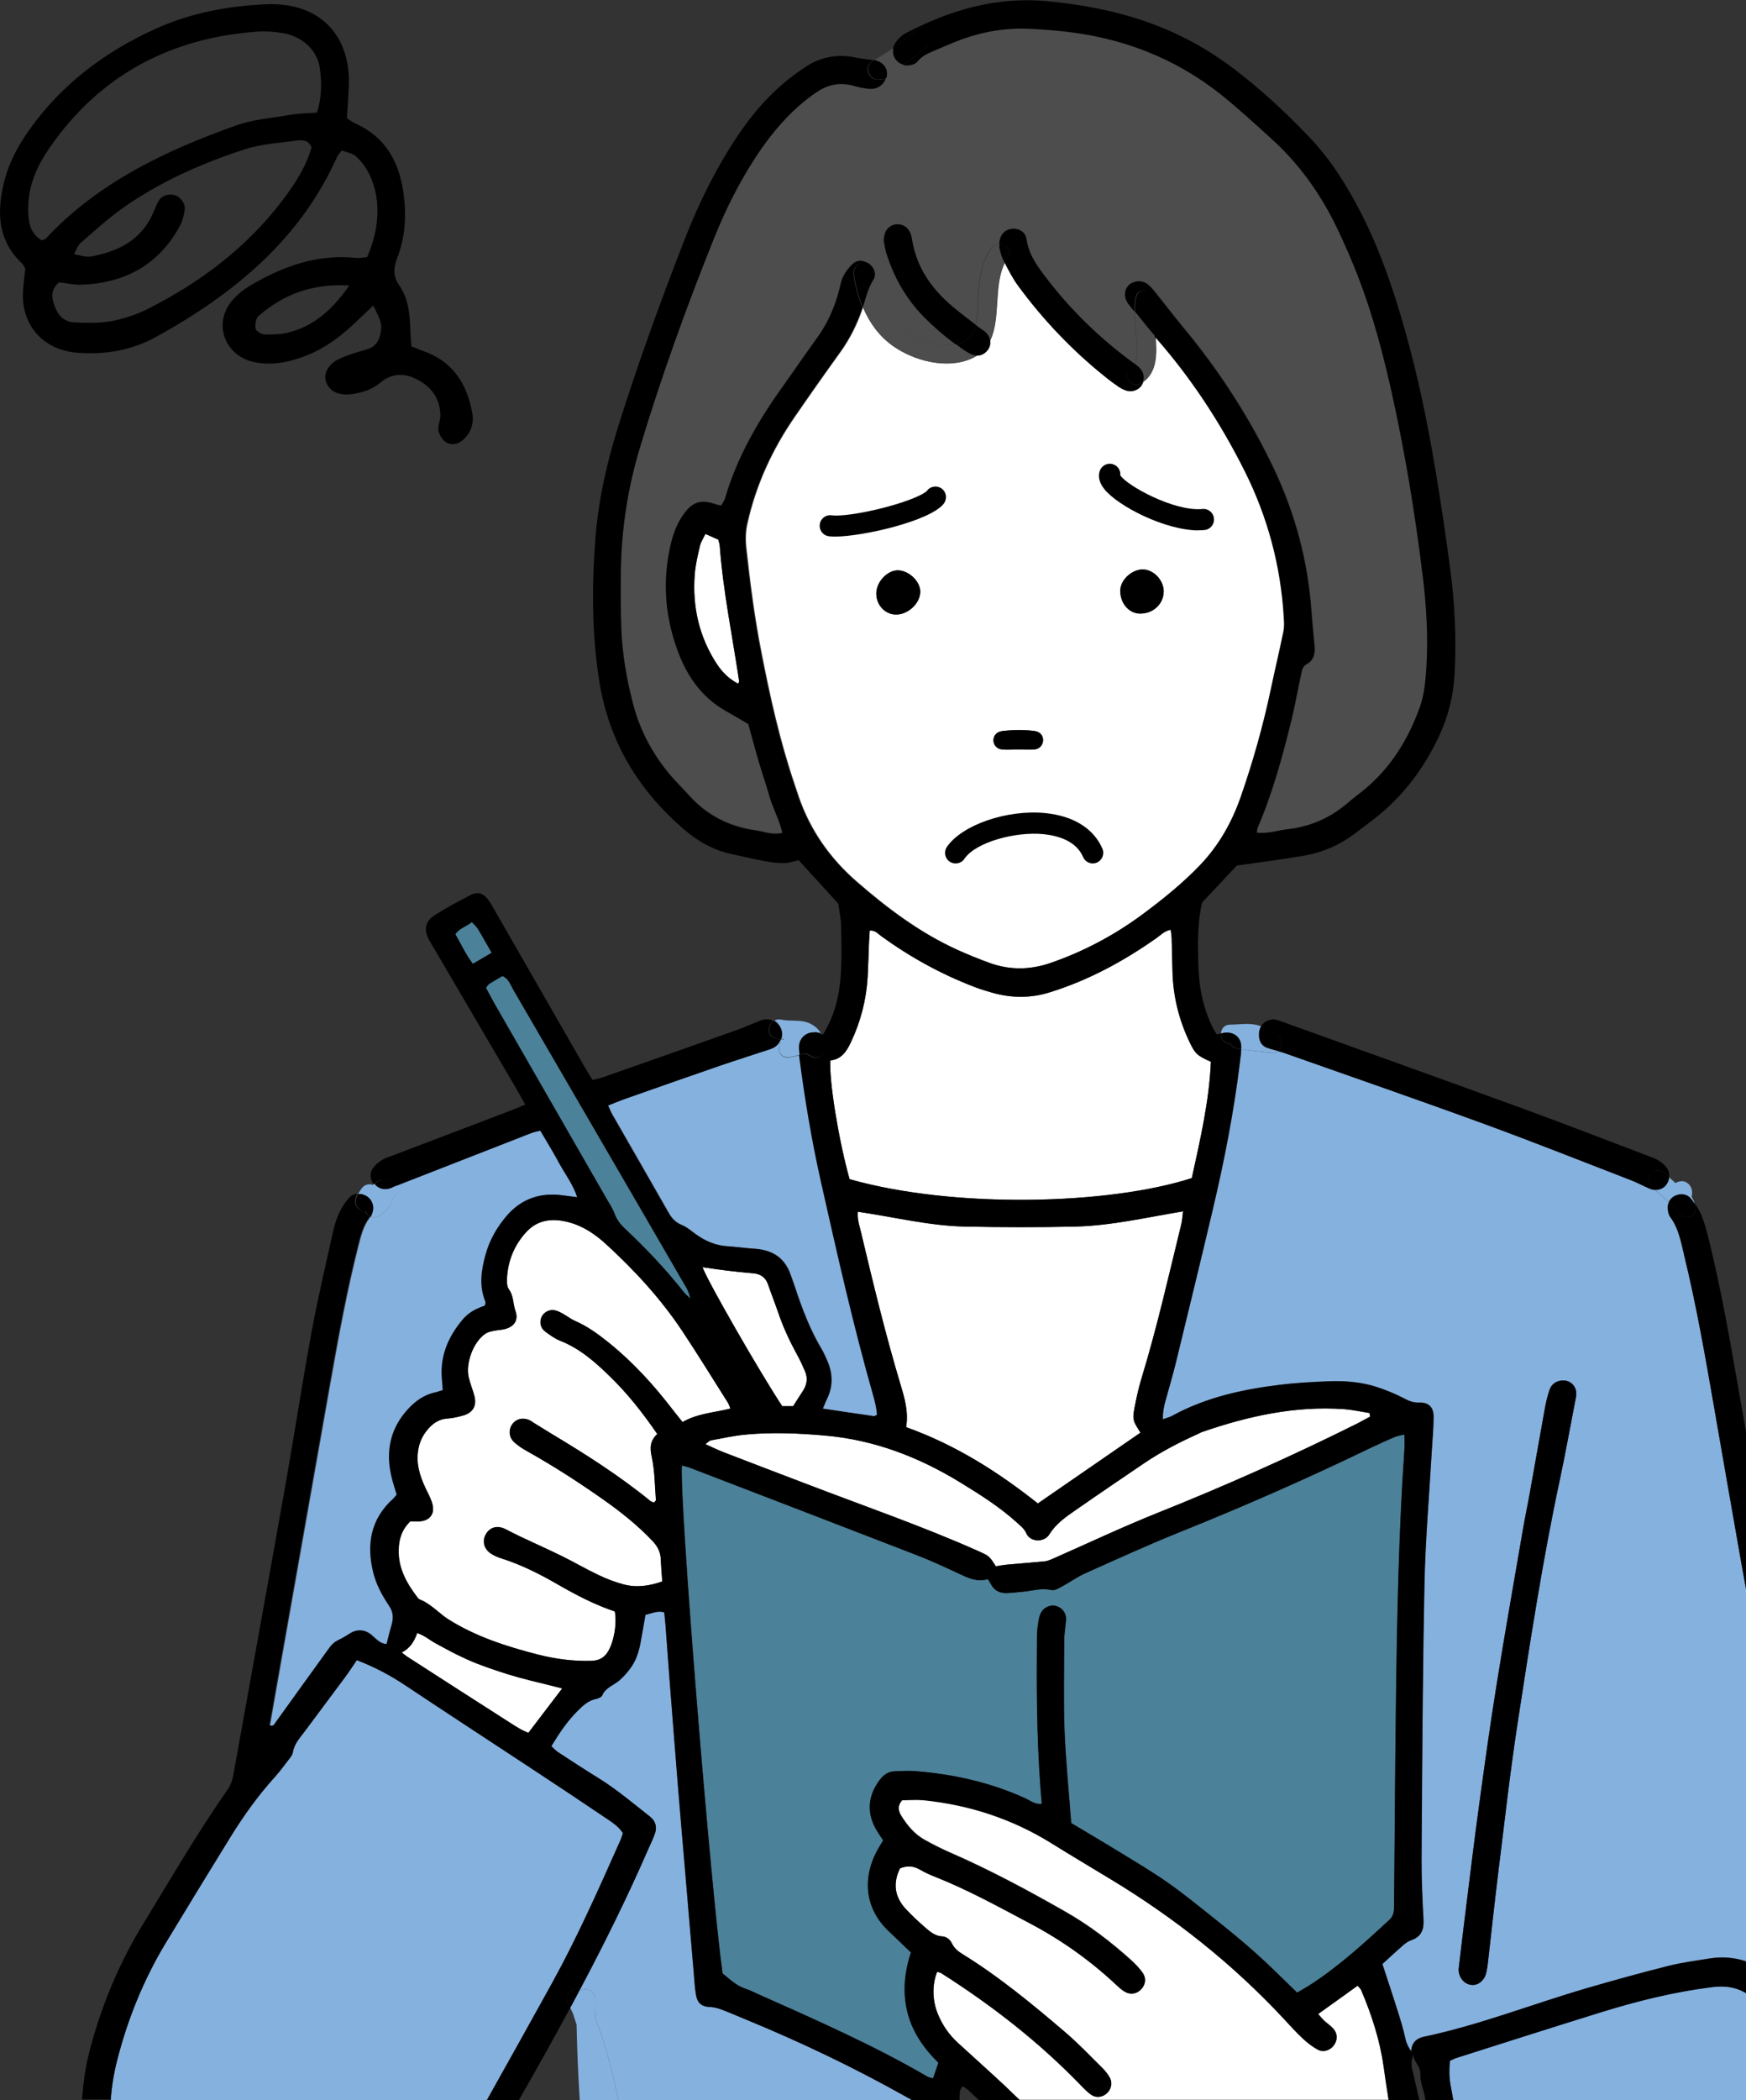 <?xml version="1.0" encoding="UTF-8"?><svg id="_レイヤー_2" xmlns="http://www.w3.org/2000/svg" viewBox="0 0 143.57 172.63"><rect x="0" y="0" width="143.57" height="172.63" fill="#333333" stroke="none"/><g id="_レイヤー_2-2"><path d="M78.79,39.77c-.12-.45-.55-.87-1.03-.98-.26-.44-.85-.71-1.37-.65-.47-.42-1.28-.45-1.85-.04-.39-.28-.89-.36-1.36-.04-.45-.23-1.04-.2-1.55.22-.06.05-.12.1-.18.15-.33-.14-.72-.13-1.1.15-.52.38-.95.8-1.34,1.27-.11.03-.22.08-.33.15-.38.23-.74.45-1.09.71,0,0-.01,0-.01.01-.11.08-.22.17-.33.27-1,.88.05,2.71,1.32,2.26.06-.02.21-.08.36-.15.08.02.15.04.23.05.44.52,1.34.64,1.97.18.43.25.99.28,1.43,0,.58.36,1.39.32,1.82-.39.44.16.96.1,1.37-.31.4.09.83,0,1.16-.38.13-.14.24-.29.35-.44.17-.17.37-.28.6-.37.68-.28,1.16-.89.95-1.67Z" fill="#fff"/><path d="M102.05,42.83c-.03-.57-.14-1.11-.31-1.65-.37-1.19-1.72-1.23-2.43-.37-.1-.34-.35-.61-.66-.78-.05-.63-.53-1.1-1.1-1.2-.17-.47-.59-.85-1.04-.97-.27-.38-.72-.65-1.16-.67-.07-.06-.14-.12-.21-.16-.43-.7-1.45-1.06-2.11-.31-.03.04-.07.08-.1.12-.45-.2-.99-.18-1.45.27-.77.76-1.62,1.52-2.11,2.5-.43.85-.32,1.93.31,2.53-.28.81.23,1.69.92,1.92.42.48,1.18.71,1.75.34.03-.02.06-.04.09-.07.37.16.81.17,1.19-.06.11-.06.21-.13.32-.2.21.2.48.32.79.3.36.65,1.2,1.06,1.86.55.22-.17.43-.35.62-.54.18-.02.36-.08.52-.16.03.09.06.19.09.28.45,1.36,2.11,1.21,2.61,0,.05-.12.1-.24.15-.35.73.08,1.5-.35,1.45-1.29Z" fill="#fff"/><path d="M92.66,66.55c.02-.17,0-.35-.05-.54-.06-.32-.15-.64-.28-.96,0,0,0,0,0-.01,0,0,0,0,0,0-.04-.11-.09-.22-.14-.32-.53-1.17-2.27-.66-2.52.38-.18,0-.35.01-.52.06-.62-.35-1.56-.26-1.88.46-.17.37-.29.76-.38,1.16-.08-.02-.17-.03-.25-.03-.4,0-.72.16-.94.4-.19.01-.38.07-.55.17-.39-.06-.8.04-1.11.33-.08.01-.16.03-.24.06-.4-.18-.88-.2-1.28,0-.41-.43-1.06-.61-1.58-.3-.39-.38-.97-.53-1.47-.27-.07-.07-.16-.14-.26-.2-.01,0-.03-.01-.04-.02-.07-.27-.23-.5-.44-.68.02-.24.02-.47-.01-.71-.14-1.06-1.43-1.94-2.31-.96-1.15,1.29-1.43,2.87-1.12,4.54.07.41.37.7.73.86.04.43.31.77.66.97-.01.13-.02.26-.03.39-.03.77.55,1.25,1.19,1.31.28.48.88.73,1.45.64.24.88,1.28,1.15,2,.74.5.43,1.26.52,1.8-.06.13-.14.25-.28.36-.42.18,0,.37-.05.54-.12.46.23,1.05.18,1.55-.23.3-.25.55-.55.76-.89.56.36,1.3.32,1.77-.24.02.03.05.06.07.09.48.59,1.41.45,1.91,0,.17-.15.31-.31.44-.49.47-.02.94-.32,1.19-.69.22-.32.38-.66.51-1.02,0,0,0,0,0,0,.38-.81.47-1.65.33-2.47.1-.3.14-.61.13-.92Z" fill="#fff"/><path d="M66.19,112.71c.26.59.16,1.15-.2,1.68-.26.38-.49.77-.77,1.2h-.9c-1.77-2.66-6.21-10.38-6.55-11.42.69.1,1.35.2,2.01.28.71.09,1.43.16,2.15.22.62.05,1.02.33,1.23.93.26.76.56,1.51.82,2.27.41,1.21.94,2.36,1.55,3.47.25.44.46.91.66,1.37Z" fill="#fff"/><path d="M39.31,76.39c.37.61.71,1.23,1.12,1.94-.58.34-1.04.61-1.55.91-.6-.81-.98-1.64-1.44-2.44.33-.52.9-.62,1.36-1.01.2.23.39.38.51.58Z" fill="#4b8199"/><path d="M56.22,106.21c-1.47-1.87-3.11-3.59-4.84-5.22-.38-.35-.67-.74-.85-1.23-.16-.43-.43-.83-.66-1.23-3.08-5.37-6.16-10.73-9.25-16.1-.23-.4-.44-.81-.66-1.22.11-.14.17-.26.26-.32.36-.23.72-.43,1.1-.65.5.22.64.69.86,1.08,2.54,4.36,5.07,8.72,7.61,13.09,2.11,3.63,4.22,7.26,6.32,10.89.22.39.52.75.64,1.45-.28-.28-.42-.39-.53-.53Z" fill="#4b8199"/><path d="M115.49,117.93c0,.45.02.83,0,1.21-.48,6.99-.62,13.98-.7,20.98-.07,5.51-.1,11.03-.15,16.54,0,.43-.02.81-.38,1.15-2.12,1.96-4.24,3.91-6.69,5.46-.28.18-.57.33-.9.53-1.16-1.11-2.26-2.23-3.43-3.27-1.14-1.02-2.33-1.98-3.52-2.93-1.23-.98-2.45-1.97-3.73-2.87-1.25-.87-2.56-1.65-3.87-2.45-1.33-.82-2.69-1.61-4.03-2.42-.19-2.56-.45-5.09-.55-7.62-.09-2.5-.03-5-.02-7.51,0-.38.07-.76.1-1.14.02-.21.06-.42.04-.63-.05-.48-.41-.86-.89-.96-.43-.09-.96.16-1.17.58-.09.19-.16.4-.19.6-.06.42-.13.84-.13,1.26-.04,4.11-.03,8.23.27,12.34.04.5.08,1,.12,1.51-.57.05-.94-.27-1.35-.46-2.89-1.32-5.94-1.99-9.09-2.24-.55-.04-1.1,0-1.65.02-.55.01-.94.31-1.26.74-.98,1.32-1.06,2.75-.2,4.16.15.25.32.49.51.78-.14.22-.27.43-.39.64-1.36,2.36-1.14,4.9.77,6.75.61.59,1.22,1.17,1.9,1.82-.51,1.54-.7,3.17-.31,4.82.39,1.66,1.32,3.01,2.57,4.25-.15.42-.29.84-.44,1.28-.21-.06-.34-.07-.44-.13-4.44-2.59-9.14-4.65-13.82-6.74-.39-.17-.77-.37-1.17-.5-.75-.25-1.29-.78-1.88-1.26-1.01-7.33-3.58-39.06-3.34-41.75.25.07.49.12.72.21,6.17,2.37,12.34,4.74,18.51,7.13,1.22.47,2.42,1.02,3.61,1.58.74.35,1.46.68,2.32.42.11.19.2.33.28.47.28.5.73.69,1.27.68.47-.02.93-.08,1.39-.12.75-.07,1.48-.32,2.27-.13.27.07.64-.16.93-.32.63-.34,1.22-.77,1.87-1.06,2.59-1.16,5.18-2.34,7.81-3.4,5.31-2.13,10.55-4.44,15.7-6.93.69-.33,1.39-.64,2.09-.94.18-.08.39-.1.64-.16Z" fill="#4b8199"/><path d="M64.48,85.46c-.67.32-.56,1.52.31,1.47.33-.02.62-.09.93-.21,0,0,.02,0,.02,0,.45,3.51,1.03,7,1.81,10.46,1.32,5.87,2.64,11.75,4.29,17.54.15.52.27,1.05.31,1.57-.13.06-.2.13-.27.12-1.37-.2-2.75-.4-4.2-.62.12-.29.2-.52.31-.74.56-1.1.51-2.21,0-3.31-.12-.27-.24-.55-.39-.8-.96-1.61-1.63-3.35-2.21-5.13-.11-.32-.23-.64-.34-.96-.47-1.43-1.49-2.1-2.95-2.2-.76-.05-1.52-.16-2.28-.21-.96-.06-1.8-.42-2.58-.98-.38-.27-.74-.6-1.17-.77-.51-.21-.82-.55-1.08-1.01-1.53-2.69-3.08-5.37-4.62-8.06-.12-.21-.21-.44-.35-.75.46-.18.84-.34,1.22-.48,2.64-.93,5.28-1.86,7.92-2.77,1.4-.48,2.81-.92,4.22-1.39.43-.14.72-.44.84-.8.08.01.16.02.24.03Z" fill="#85b1df"/><path d="M46.05,95.63c.49.9,1.14,1.74,1.48,2.79-.59-.07-1.09-.15-1.6-.2-1.68-.13-3.08.43-4.19,1.71-.82.95-1.42,2.01-1.75,3.21-.36,1.28-.54,2.58-.01,3.87.03.06-.02.16-.05.32-.64.21-1.29.52-1.77,1.08-1.27,1.48-1.97,3.15-1.74,5.14.03.24.03.48.05.72-.27.08-.47.16-.68.2-.86.2-1.54.68-2.13,1.32-1.49,1.59-1.89,3.46-1.42,5.54.12.53.3,1.05.44,1.54-.13.15-.2.26-.29.34-1.84,1.66-2.2,3.73-1.64,6.04.24,1,.73,1.9,1.3,2.75.35.51.38,1,.22,1.56-.15.52-.28,1.04-.42,1.59-.55-.01-.88-.41-1.26-.74-.55-.47-1.18-.5-1.77-.12-.35.23-.71.43-1.09.62-.25.13-.45.37-.62.6-1.47,2.02-2.92,4.06-4.39,6.09-.1.15-.2.38-.51.22.33-1.87.66-3.74.99-5.62,1.34-7.56,2.67-15.11,4.01-22.67.66-3.72,1.34-7.43,2.27-11.09.21-.82.4-1.65.94-2.35.02-.03.04-.06.06-.09.2.08.43.08.66-.04.41-.22.73-.55.95-.95.08-.14.15-.3.21-.44.03-.06.06-.12.09-.18.02-.03.03-.05.05-.08,0,0,0,0,.01-.01.24-.26.26-.57.15-.82,3.71-1.45,7.43-2.9,11.14-4.35.22-.08.47-.12.73-.19.55.93,1.08,1.8,1.56,2.69Z" fill="#85b1df"/><path d="M143.57,130.64c-.13-.72-.26-1.43-.39-2.15-.74-4.17-1.46-8.35-2.19-12.53-.75-4.3-1.49-8.61-2.53-12.85-.26-1.07-.45-2.16-1.14-3.08-.12-.16-.16-.39-.19-.6-.03-.22,0-.44.09-.61-.36-.35-.75-.66-1.13-1-.14,0-.29-.04-.44-.1-.51-.21-.99-.48-1.5-.68-3.99-1.54-7.96-3.12-11.97-4.59-5.52-2.02-11.08-3.94-16.63-5.9-.15-.05-.29-.09-.44-.13-.12.1-.28.15-.49.13-.77-.08-1.55-.15-2.32-.27-.07-.01-.15-.02-.23-.03-.01.34-.06.67-.1,1.01-.49,4.09-1.28,8.12-2.23,12.13-.99,4.21-2.02,8.41-3.04,12.61-.26,1.07-.58,2.13-.87,3.19-.12.44-.21.89-.21,1.47.31-.11.55-.16.75-.27,2.76-1.52,5.77-2.18,8.86-2.56,1.34-.17,2.7-.24,4.06-.29,1.36-.05,2.72.06,4.02.5.72.24,1.43.53,2.1.88.42.22.79.39,1.3.37.78-.03,1.19.39,1.18,1.17,0,.89-.09,1.78-.14,2.67-.21,3.69-.54,7.37-.61,11.05-.15,7.51-.19,15.02-.24,22.53-.01,1.7.07,3.39.16,5.09.04.83-.19,1.4-1.01,1.68-.23.08-.45.23-.64.39-.57.5-1.13,1.02-1.73,1.57.44,1.34.88,2.65,1.29,3.97.23.73.45,1.46.61,2.2.08.39.26.7.47,1.01,0,0,0-.02,0-.03.03-.63.4-1.03,1-1.16,4.58-.96,8.92-2.68,13.39-3.99,2.24-.65,4.48-1.27,6.74-1.84,1.11-.28,2.25-.43,3.38-.61,1.06-.17,2.07-.09,3.04.24v-30.59ZM129.56,114.99c-.43,2.2-.82,4.42-1.29,6.61-1.42,6.63-2.45,13.34-3.48,20.04-.64,4.19-1.11,8.41-1.63,12.61-.29,2.36-.54,4.72-.81,7.08-.03.29-.08.59-.15.88-.15.6-.65,1-1.17.96-.59-.04-1.05-.55-1.09-1.21,0-.08,0-.17,0-.08.19-1.56.34-2.95.52-4.34.39-3.11.76-6.23,1.19-9.34.44-3.23.89-6.47,1.41-9.69.68-4.27,1.44-8.53,2.17-12.79.16-.96.37-1.91.54-2.87.42-2.34.83-4.67,1.25-7.01.1-.54.22-1.08.4-1.6.17-.47.55-.74,1.08-.76.59-.02,1.07.41,1.11.99.01.17,0,.34-.04.5Z" fill="#85b1df"/><path d="M119.5,172.63h24.07v-8.8s-.05-.03-.07-.04c-.83-.48-1.73-.58-2.7-.46-3.13.38-6.16,1.14-9.16,2.07-3.96,1.23-7.91,2.5-11.87,3.75-.2.06-.38.17-.55.24-.08.76-.07,1.46.08,2.18.07.35.13.7.19,1.06Z" fill="#85b1df"/><path d="M49.18,146.16c1.52.93,2.87,2.09,4.27,3.19.45.35.58.84.4,1.37-.15.44-.36.86-.55,1.29-1.71,3.93-3.6,7.76-5.61,11.53.04.01.08.04.12.06.46-.2,1.12.02,1.12.67,0,.55,0,1.1.02,1.65.85,2.16,1.43,4.43,1.89,6.71h24.13c-.2-.11-.4-.22-.59-.33-4.18-2.34-8.5-4.41-12.94-6.24-.55-.23-1.09-.46-1.64-.68-.47-.19-.92-.38-1.46-.4-.68-.03-1.01-.35-1.12-1-.1-.58-.13-1.18-.18-1.77-.23-2.75-.47-5.49-.7-8.24-.2-2.37-.41-4.73-.6-7.1-.24-2.96-.47-5.92-.7-8.88-.11-1.48-.21-2.96-.33-4.44-.03-.33-.07-.67-.1-1.01-.57-.16-1.03.09-1.55.2-.13.77-.26,1.51-.4,2.26-.13.72-.34,1.41-.75,2.01-.28.41-.62.8-1,1.13-.47.41-1.13.58-1.41,1.23-.06.15-.34.26-.54.3-.62.14-1.04.54-1.47.96-.85.85-1.51,1.83-2.17,2.91.17.16.33.35.53.48,1.1.72,2.2,1.45,3.32,2.13Z" fill="#85b1df"/><path d="M40.04,172.63c1.8-3.21,3.59-6.42,5.37-9.64,2.09-3.79,3.84-7.75,5.6-11.7.09-.19.14-.4.21-.6-.34-.54-.85-.86-1.33-1.19-2.04-1.38-4.09-2.74-6.14-4.09-3.47-2.29-6.95-4.55-10.41-6.86-1.24-.83-2.54-1.51-4-2.08-.33.49-.65.98-1,1.45-1.08,1.47-2.18,2.92-3.27,4.39-.4.54-.88,1.03-.99,1.75-.04.23-.24.45-.39.65-.36.47-.72.95-1.11,1.39-1.37,1.51-2.55,3.17-3.63,4.91-1.78,2.89-3.55,5.78-5.31,8.69-1.83,3.04-3.15,6.28-4.02,9.72-.27,1.07-.44,2.14-.52,3.21h30.93Z" fill="#85b1df"/><path d="M112.62,116.16c.02.1.03.2.05.29-.36.19-.72.4-1.08.58-5.35,2.67-10.81,5.1-16.36,7.32-2.95,1.18-5.82,2.54-8.73,3.82-.19.08-.39.16-.6.18-1.01.1-2.02.17-3.04.26-.33.03-.66.09-.97.14-.55-.86-.55-.85-1.51-1.28-4.61-2.05-9.38-3.69-14.09-5.5-2.26-.86-4.52-1.72-6.77-2.59-.47-.18-.92-.4-1.51-.67.22-.16.33-.29.45-.31.96-.18,1.91-.39,2.88-.48,2.16-.2,4.32-.11,6.48.08,4.06.35,7.74,1.77,11.18,3.88,1.63,1,3.24,2.01,4.66,3.31.28.26.57.47.73.85.32.73,1.47.78,1.9.08.53-.86,1.33-1.42,2.13-1.97,1.88-1.31,3.77-2.59,5.67-3.88,1.37-.93,2.84-1.69,4.35-2.37.16-.07.3-.16.46-.21,3.76-1.29,7.59-2.14,11.6-1.86.71.05,1.41.21,2.11.32Z" fill="#fff"/><path d="M92.49,163.72c-.25-.15-.48-.35-.69-.55-2.12-1.99-4.46-3.66-7.02-5.02-2.62-1.39-5.22-2.83-7.99-3.92-.39-.15-.78-.34-1.15-.55-.51-.3-1.02-.36-1.64-.11-.59,1.19-.47,2.33.47,3.34.52.56,1.08,1.08,1.66,1.58.38.33.77.65,1.33.68.35.02.65.24.8.56.19.41.51.67.87.89,3.01,1.85,5.72,4.1,8.4,6.38,1.1.93,2.09,1.98,3.12,3,.24.24.46.51.61.8.23.43.1.95-.26,1.27-.36.32-.88.4-1.29.11-.31-.21-.58-.49-.84-.77-3.44-3.56-7.31-6.57-11.48-9.22-.1-.06-.23-.08-.34-.11-.42,1.06-.4,2.33.05,3.44.37.92.92,1.72,1.65,2.39,1.28,1.18,2.58,2.34,3.85,3.52.41.39.82.78,1.23,1.18h30.37c-.15-.91-.28-1.82-.41-2.74-.32-2.2-.99-4.29-1.86-6.33-.05-.11-.15-.19-.28-.34-1.07.77-2.12,1.52-3.26,2.34.19.21.34.4.51.56.25.23.54.42.76.67.34.4.34.89.06,1.3-.3.44-.86.65-1.34.39-.44-.23-.86-.55-1.22-.9-.56-.52-1.07-1.09-1.59-1.65-4.2-4.49-8.97-8.28-14.22-11.46-1.63-.99-3.27-1.96-4.89-2.97-3.23-2.01-6.75-3.15-10.52-3.53-.58-.06-1.18,0-1.74,0-.4.44-.35.88-.08,1.31.5.8,1.1,1.52,1.94,1.98.67.37,1.35.72,2.04,1.02,3.27,1.42,6.41,3.11,9.5,4.87,1.96,1.12,3.75,2.48,5.42,3.99.34.31.67.65.94,1.03.33.47.24,1.01-.15,1.39-.36.34-.85.42-1.29.16Z" fill="#fff"/><path d="M60.79,56.04s-.04.06-.1.16c-.72-.38-1.28-.92-1.73-1.6-1.47-2.24-2.03-4.72-1.83-7.37.06-.79.25-1.58.43-2.36.07-.31.27-.6.45-.98.39.17.73.32,1.06.47.05.2.11.36.12.52.28,3.76,1.05,7.44,1.6,11.16Z" fill="#fff"/><path d="M105.63,50.76c.02.38.05.77-.03,1.14-.32,1.58-.7,3.14-1.03,4.72-.64,3.03-1.48,6.01-2.5,8.93-.73,2.07-1.78,3.93-3.3,5.53-1.47,1.54-3.13,2.87-4.83,4.13-2.3,1.69-4.81,3.02-7.51,3.95-1.66.57-3.33.6-4.99.01-.92-.33-1.82-.7-2.71-1.1-3.08-1.4-5.75-3.41-8.29-5.62-2.19-1.91-3.8-4.21-4.75-6.96-.11-.32-.21-.64-.32-.96-1.22-3.58-2.04-7.26-2.76-10.97-.55-2.79-.91-5.61-1.22-8.43-.08-.72-.08-1.42.09-2.14.71-3.15,2.03-6.02,3.85-8.67,1.25-1.82,2.52-3.62,3.81-5.41.77-1.08,1.35-2.25,1.78-3.5.02-.05.03-.09.05-.14.52,1.24,1.31,2.36,2.44,3.16,1.73,1.24,4.47,1.96,6.5,1.04.15-.07.3-.15.43-.23.35,0,.67-.17.9-.48.17-.23.23-.5.19-.77.88-1.83.26-4.54,1.2-6.38.33.66.67,1.32,1.11,1.9,2.04,2.78,4.4,5.26,7.09,7.42.36.29.73.57,1.12.84.21.14.44.26.68.34.48.14.99-.05,1.24-.42.06-.09.11-.19.14-.29,1.13-.81,1.14-2.27,1.02-3.72.01.02.03.03.04.05,2.94,3.33,5.35,7.01,7.34,10.97,1.91,3.8,2.99,7.83,3.24,12.08ZM98.21,42.1c.21-.3.27-.64.05-.95-.16-.23-.37-.47-.61-.61-1.11-.64-2.31-1.04-3.62-1.1-.62.1-1.26.18-1.87.32-.32.07-.63.24-.91.42-.38.25-.5.75-.32,1.12.16.34.54.54.95.48.16-.02.33-.08.49-.13,1.45-.5,2.83-.32,4.16.41.22.12.44.26.67.35.36.15.79,0,1.01-.31ZM95.69,48.63c0-.94-.85-1.83-1.75-1.82-.92.01-1.84.9-1.83,1.77.02,1.06.75,1.88,1.67,1.86,1.07-.02,1.89-.8,1.9-1.81ZM91.35,68.1c.4-.5.4-1.09.04-1.51-.39-.45-1.08-.53-1.61-.14-.26.2-.47.48-.69.73-.72.83-1.6,1.39-2.68,1.57-1.47.25-2.93.31-4.43.09-1.42-.2-2.57-.76-3.45-1.91-.2-.26-.48-.48-.77-.63-.47-.24-1.07-.07-1.38.32-.31.38-.35.88-.05,1.3,1.14,1.55,2.58,2.7,4.5,3.09.99.2,2.01.27,3.01.39.83-.1,1.62-.2,2.42-.28,2.17-.22,3.78-1.38,5.09-3.03ZM85.07,61.6c.43-.04.7-.38.7-.77,0-.4-.26-.68-.72-.74-.88-.11-1.77-.1-2.65.01-.44.06-.71.36-.71.76,0,.38.28.71.71.75.42.04.85,0,1.27,0h0c.47-.01.93.02,1.4-.02ZM76.85,41.28c.16-.4.05-.88-.33-1.12-.28-.18-.6-.34-.91-.41-.57-.14-1.16-.2-1.45-.25-1.6-.02-2.79.37-3.92.98-.18.1-.36.23-.5.38-.36.36-.41.91-.13,1.27.26.34.68.43,1.13.23.23-.1.45-.23.67-.36,1.25-.68,2.56-.8,3.92-.39.2.06.4.15.6.18.42.06.78-.15.93-.5ZM75.67,48.67c.03-.85-.9-1.76-1.81-1.79-.85-.03-1.74.88-1.8,1.81-.05.96.64,1.77,1.55,1.82,1,.05,2.03-.87,2.06-1.84Z" fill="#fff"/><path d="M99.57,87.29c-.14,3.24-.88,6.41-1.57,9.56-6.78,2.2-19.55,2.53-28.14.09-.89-3.14-1.7-8.11-1.58-9.77.9-.09,1.33-.74,1.68-1.49.81-1.71,1.27-3.51,1.38-5.39.05-.93.07-1.87.11-2.8.01-.32.04-.65.06-.99.46-.05.67.26.93.44,2.38,1.73,4.93,3.14,7.68,4.19.47.18.96.33,1.45.47,1.59.45,3.16.47,4.75-.03,3.19-.99,6.08-2.56,8.8-4.48.33-.23.61-.56,1.14-.66.03.29.08.53.08.77.03.93.04,1.87.07,2.8.07,1.98.54,3.86,1.39,5.64.47.99.62,1.13,1.76,1.64Z" fill="#fff"/><path d="M97.28,99.58c-.06.44-.07.77-.15,1.08-1.03,4.2-1.98,8.42-3.24,12.56-.21.69-.38,1.39-.52,2.1-.28,1.38-.27,1.38.41,2.45-2.79,1.92-5.58,3.85-8.44,5.82-3.23-2.56-6.74-4.81-10.83-6.27.2-1.27-.12-2.37-.45-3.46-1.23-4.1-2.24-8.26-3.23-12.43-.13-.56-.36-1.12-.3-1.82,2.98.43,5.87,1.16,8.83,1.22,3.01.06,6.02.07,9.03,0,2.96-.07,5.86-.75,8.88-1.25Z" fill="#fff"/><path d="M44.49,138.35c.56.14,1.13.29,1.74.44-.95,1.24-1.84,2.41-2.79,3.66-.21-.1-.43-.18-.64-.3-.33-.19-.65-.39-.97-.6-2.78-1.78-5.56-3.56-8.33-5.35-.14-.09-.27-.2-.47-.36.67-.34,1.02-.89,1.27-1.6.61.2,1.05.6,1.55.87.56.29,1.11.61,1.68.89.53.26,1.07.51,1.62.73.59.23,1.19.44,1.79.64.56.19,1.13.36,1.7.52.61.17,1.23.32,1.84.47Z" fill="#fff"/><path d="M53.48,123.38c-2.54-2.07-5.29-3.82-8.09-5.5-.51-.31-1.01-.62-1.51-.93-.11-.07-.21-.15-.32-.2-.51-.24-1.05-.14-1.38.27-.35.43-.35,1.09.08,1.5.33.32.73.57,1.14.8,2.11,1.18,4.14,2.49,6.12,3.88,1.5,1.05,2.92,2.17,4.18,3.51.4.43.62.88.65,1.45.02.59.07,1.18.12,1.84-1.09.39-2.16.53-3.24.23-.69-.19-1.37-.45-2.01-.76-1-.47-1.95-1.03-2.94-1.52-1.14-.56-2.3-1.08-3.45-1.62-.42-.2-.83-.41-1.24-.62-.62-.32-1.21-.21-1.57.32-.38.56-.26,1.26.34,1.67.28.19.6.32.92.42,1.63.52,3.13,1.28,4.6,2.13,1.51.87,3.05,1.67,4.69,2.22.19,1.05-.08,2.51-.57,3.31-.32.52-.76.73-1.37.75-1.49.04-2.95-.15-4.4-.52-2.6-.67-5.13-1.48-7.41-2.93-.42-.27-.79-.63-1.19-.93-.23-.18-.47-.34-.72-.49-.18-.11-.43-.15-.54-.3-.89-1.16-1.61-2.4-1.58-3.93.02-.88.24-1.67.96-2.37.23,0,.52.02.8,0,.74-.06,1.18-.55,1.04-1.28-.07-.4-.27-.79-.46-1.17-.47-.96-.86-1.94-.78-3.04.05-.69.25-1.32.68-1.88.45-.6.99-1.03,1.78-1.08.42-.03.84-.13,1.25-.24.83-.22,1.17-.81.95-1.63-.13-.49-.33-.96-.45-1.46-.3-1.18.35-2.95,1.34-3.63.2-.14.46-.2.71-.25.33-.07.68-.07,1-.17.72-.22,1.03-.74.78-1.46-.21-.59-.14-1.25-.55-1.8-.17-.24-.16-.65-.14-.98.09-1.4.61-2.64,1.55-3.68.97-1.08,2.2-1.18,3.51-.84,1.22.32,2.23,1.02,3.14,1.86,2.32,2.13,4.44,4.44,6.19,7.06,1.29,1.94,2.51,3.93,3.76,5.9.09.14.13.3.22.5-1.35.34-2.72.4-3.94,1.11-.3-.38-.57-.7-.82-1.03-1.55-2.02-3.26-3.9-5.26-5.51-.86-.69-1.75-1.34-2.77-1.78-.34-.15-.65-.4-.98-.58-.22-.12-.45-.25-.69-.29-.45-.08-.88.16-1.06.53-.21.43-.11.94.31,1.24.38.27.76.56,1.19.73,1.62.63,2.89,1.75,4.11,2.94,1.43,1.39,2.67,2.95,3.89,4.73-.61.58-.61,1.15-.45,1.89.25,1.15.25,2.36.34,3.54,0,.06-.08.12-.15.21-.1-.04-.23-.07-.32-.14Z" fill="#fff"/><path d="M117,47.11c.33,2.66.5,5.33.31,8-.07,1.01-.18,2.05-.52,3-.92,2.59-2.33,4.9-4.46,6.7-.49.41-1.01.78-1.49,1.2-1.43,1.23-3.08,1.94-4.94,2.15-.83.1-1.65.39-2.53.28.03-.16.03-.29.07-.4,1.23-2.85,2.04-5.84,2.78-8.85.3-1.23.52-2.49.79-3.73.07-.32.1-.67.45-.86.61-.33.72-.9.66-1.53-.09-.97-.19-1.94-.26-2.92-.3-4.07-1.34-7.95-3.08-11.62-1.99-4.19-4.5-8.07-7.47-11.64-.79-.95-1.53-1.93-2.3-2.89-.21-.26-.44-.53-.72-.71-.49-.32-1.17-.18-1.51.22-.32.39-.32.95,0,1.42.02.04.05.07.08.1.15.19.3.38.45.57-.01.61.03,1.22.08,1.84.04.59.26,1.82-.12,2.45-.05-.04-.1-.07-.15-.11-2.65-1.94-4.98-4.2-7-6.8-.78-1.01-1.55-2-1.74-3.33-.09-.62-.64-.92-1.23-.85-.52.06-.9.45-.98,1.01,0,.07-.01.14-.02.23-.24,0-.48.1-.65.34-.81,1.14-.98,2.55-1.08,3.91-.05.72-.02,1.62-.22,2.4-.81-.64-1.66-1.25-2.41-1.95-1.49-1.39-2.52-3.06-2.84-5.12-.03-.21-.09-.42-.19-.6-.22-.41-.58-.61-1.04-.6-.47.01-.89.37-1.01.83-.04.16-.05.33-.07.45.02.18.03.31.06.43.04.21.08.42.14.62.62,2.01,1.63,3.8,3.12,5.31.81.81,1.67,1.56,2.59,2.23-1.26.23-2.94-.34-3.8-.82-1.71-.94-2.56-2.73-2.93-4.56.18-.39.04-.84-.27-1.14,0,0,0,0-.02-.02-.04-.05-.1-.1-.16-.13-.39-.27-.86-.3-1.23.03-.31.27-.57.62-.77.99-.18.33-.25.72-.34,1.09-.37,1.46-.95,2.8-1.84,4.02-.95,1.3-1.85,2.64-2.79,3.95-2.04,2.84-3.78,5.84-4.77,9.22-.07.22-.22.42-.32.6-.17-.03-.26-.03-.33-.06-1.35-.48-2.04-.26-2.83.88-.49.71-.78,1.5-.98,2.33-.73,3.11-.48,6.15.69,9.12.77,1.94,1.96,3.56,3.82,4.61.62.35,1.24.72,1.86,1.08.28,1.02.55,2.05.85,3.06.29.98.62,1.94.9,2.92.29,1,.82,1.92,1.05,2.97-.8.21-1.48-.1-2.19-.2-2.18-.3-4.03-1.25-5.51-2.9-.48-.54-1-1.04-1.47-1.59-1.48-1.74-2.54-3.7-3.11-5.92-.54-2.06-.9-4.15-.97-6.27-.05-1.57-.05-3.14-.03-4.71.05-3.41.57-6.76,1.55-10.03,1.76-5.85,3.83-11.59,6.11-17.26.95-2.36,2.09-4.64,3.49-6.77.99-1.49,2.1-2.88,3.44-4.07.47-.42.98-.82,1.5-1.17.92-.62,1.92-.85,3.03-.53.41.12.83.2,1.25.25.69.07,1.25-.3,1.41-.88,0,0,.02-.01.03-.02.48-.32.93-.68,1.37-1.05.09.03.2.04.3.04.36,0,.7-.09.92-.36.37-.46.88-.65,1.38-.87.5-.22,1.02-.43,1.52-.64,1.95-.81,3.97-1.22,6.08-1.15.93.03,1.86.11,2.79.2,4.89.49,9.31,2.16,13.17,5.23,1.42,1.14,2.76,2.38,4.11,3.6,2.3,2.07,4.06,4.55,5.4,7.33.64,1.34,1.24,2.7,1.77,4.08,1.2,3.13,2.06,6.37,2.78,9.65,1.07,4.85,1.88,9.74,2.48,14.67Z" fill="#4d4d4d"/><path d="M139.43,99.3c.09.83-1.05.96-1.44.39-.22-.32-.49-.61-.76-.87.1-.23.29-.42.53-.53.44-.2.97-.16,1.28.23.11.14.22.28.32.43.03.11.06.23.07.36Z"/><path d="M139.1,97.73c.06.21.05.44,0,.66.11.17.2.35.25.55-.1-.15-.21-.29-.32-.43-.31-.38-.85-.43-1.28-.23-.24.11-.43.3-.53.53-.36-.35-.75-.66-1.13-1,.37.02.71-.13.93-.43.13-.17.21-.38.23-.6.17.16.35.32.52.47.15-.08.31-.14.5-.15.37-.03.73.29.82.63Z" fill="#85b1df"/><path d="M136.88,96.43c.12.12.25.24.37.35-.02.22-.1.43-.23.6-.22.3-.56.45-.93.43-.1-.09-.21-.19-.31-.29-.71-.7.38-1.79,1.09-1.09Z"/><path d="M137.03,95.96c.18.24.25.54.22.82-.12-.11-.25-.23-.37-.35-.71-.7-1.81.39-1.09,1.09.1.1.2.2.31.29-.14,0-.29-.04-.44-.1-.51-.21-.99-.48-1.5-.68-3.99-1.54-7.96-3.12-11.97-4.59-5.52-2.02-11.08-3.94-16.63-5.9-.15-.05-.29-.09-.44-.13.37-.3.32-1.01-.1-1.31-.41-.3-.84-.58-1.32-.75.11-.18.27-.32.49-.43.15-.07.32-.09.49-.14.21.05.42.09.61.16,6.61,2.38,13.22,4.74,19.82,7.15,3.46,1.26,6.89,2.6,10.33,3.9.32.12.64.23.93.4.25.15.48.35.66.58Z"/><path d="M129.6,114.49c.01.17,0,.34-.04.5-.43,2.2-.82,4.42-1.29,6.61-1.42,6.63-2.45,13.34-3.48,20.04-.64,4.19-1.11,8.41-1.63,12.61-.29,2.36-.54,4.72-.81,7.08-.03.29-.08.59-.15.88-.15.6-.65,1-1.17.96-.59-.04-1.05-.55-1.09-1.21,0-.08,0-.17,0-.08.19-1.56.34-2.95.52-4.34.39-3.11.76-6.23,1.19-9.34.44-3.23.89-6.47,1.41-9.69.68-4.27,1.44-8.53,2.17-12.79.16-.96.37-1.91.54-2.87.42-2.34.83-4.67,1.25-7.01.1-.54.22-1.08.4-1.6.17-.47.55-.74,1.08-.76.59-.02,1.07.41,1.11.99Z"/><path d="M47.41,166.4c.04,2.08.13,4.16.26,6.23h3.17c-.46-2.28-1.04-4.55-1.89-6.71,0-.55-.02-1.1-.02-1.65,0-.65-.66-.88-1.12-.67-.04-.02-.08-.05-.12-.06-.27.5-.53,1-.8,1.5.08.17.15.33.23.5.1.29.19.57.28.86Z" fill="#85b1df"/><path d="M105.02,85.09c.41.3.46,1.02.1,1.31-.3-.08-.6-.15-.89-.26-.5-.18-.7-.59-.7-1.1,0-.27.05-.5.18-.7.48.17.91.45,1.32.75Z"/><path d="M102.07,86.24c-.23-.03-.49-.08-.67-.21-.11-.08-.19-.17-.26-.27-.53,0-.77-.42-.74-.83.13-.03.27-.06.4-.07.71-.04,1.25.41,1.27,1.11,0,.09,0,.17,0,.26Z"/><path d="M104.22,86.15c.29.11.59.18.89.26-.12.1-.28.15-.49.13-.77-.08-1.55-.15-2.32-.26-.07-.01-.15-.02-.23-.03,0-.09,0-.17,0-.26-.03-.7-.56-1.15-1.27-1.11-.13,0-.27.04-.4.07.02-.37.27-.72.74-.72.67,0,1.35-.12,2.01-.01.19.03.37.08.54.14-.12.2-.18.43-.18.7,0,.51.2.92.7,1.1Z" fill="#85b1df"/><path d="M93.94,46.81c.9-.01,1.76.88,1.75,1.82-.01,1.01-.84,1.8-1.9,1.81-.93.01-1.66-.8-1.67-1.86-.01-.87.91-1.75,1.83-1.77Z"/><path d="M95.01,27.66c.11,1.45.11,2.91-1.02,3.72.12-.37.04-.79-.26-1.11-.13-.14-.28-.26-.44-.38.38-.63.16-1.86.12-2.45-.04-.61-.09-1.22-.08-1.84.55.69,1.09,1.39,1.68,2.05Z" fill="#4d4d4d"/><path d="M93.44,24.45c.17-.98,1.66-.56,1.49.41-.13.79,0,1.8.08,2.8-.58-.66-1.13-1.36-1.68-2.05,0-.38.03-.77.1-1.16Z"/><path d="M93.73,30.27c.3.32.38.74.26,1.11-.06.04-.12.09-.19.12-.86.51-1.64-.83-.78-1.33.11-.07.2-.16.27-.28.16.12.31.24.44.38Z"/><path d="M91.93,31.76c-.38-.26-.76-.54-1.12-.84-2.69-2.16-5.05-4.65-7.09-7.42-.43-.59-.77-1.25-1.11-1.9.07-.15.16-.29.25-.42.41-.57-.13-1.12-.68-1.12,0-.09,0-.16.02-.23.08-.56.46-.95.98-1.01.59-.07,1.14.23,1.23.85.2,1.33.96,2.32,1.74,3.33,2.01,2.6,4.35,4.86,7,6.8.05.04.1.07.15.11-.07.12-.16.21-.27.28-.86.51-.08,1.84.78,1.33.07-.04.13-.08.19-.12-.03.1-.08.2-.14.29-.25.37-.76.56-1.24.42-.24-.07-.47-.2-.68-.34Z"/><path d="M85.77,60.84c0,.38-.27.73-.7.77-.46.04-.93,0-1.4,0h0c-.42.01-.85.04-1.27,0-.43-.04-.71-.37-.71-.75,0-.39.26-.7.71-.76.88-.11,1.77-.13,2.65-.01.45.06.71.34.72.74Z"/><path d="M82.46,21.31c-.17-.33-.22-.72-.29-.94,0-.13,0-.23.01-.31.55,0,1.09.55.68,1.12-.1.13-.18.27-.25.42-.05-.1-.1-.2-.15-.29Z"/><path d="M80.45,24.31c.1-1.36.27-2.77,1.08-3.91.17-.24.42-.34.65-.34,0,.08,0,.18-.01.31.06.22.12.61.29.94.05.1.1.2.15.29-.94,1.83-.32,4.55-1.2,6.38-.03-.22-.14-.44-.32-.62-.21-.2-.48-.34-.71-.53-.05-.04-.1-.08-.15-.12.2-.78.17-1.68.22-2.4Z" fill="#4d4d4d"/><path d="M81.41,27.98c.04.26-.03.53-.19.77-.22.31-.55.48-.9.48.51-.33.85-.75,1.09-1.25Z"/><path d="M79.74,27.7c.24-.28.39-.62.49-.99.05.04.1.08.15.12.23.18.5.32.71.53.18.18.29.4.32.62-.24.49-.58.92-1.09,1.25-.15,0-.3-.03-.44-.1-.27-.12-.52-.28-.76-.45-.17-.12-.35-.25-.52-.38.45-.08.86-.27,1.15-.61Z"/><path d="M80.23,26.71c-.1.37-.25.71-.49.99-.29.34-.69.52-1.15.61-.92-.67-1.78-1.42-2.59-2.23-1.49-1.51-2.5-3.3-3.12-5.31-.06-.2-.1-.41-.14-.62-.03-.13-.04-.25-.06-.43.02-.12.03-.29.07-.45.12-.46.54-.82,1.01-.83.46,0,.82.19,1.04.6.1.18.16.39.19.6.31,2.06,1.35,3.73,2.84,5.12.75.7,1.6,1.31,2.41,1.95Z"/><path d="M75.62,2.33c.73-.5,1.56.61.94,1.21-.59.57-1.24,1.04-1.91,1.49-.12.1-.24.2-.36.29-.61-.16-.98-.75-.84-1.36.13-.08.26-.16.38-.25.58-.48,1.16-.96,1.79-1.39Z"/><path d="M73.86,46.89c.91.03,1.84.94,1.81,1.79-.03.97-1.06,1.89-2.06,1.84-.91-.04-1.6-.86-1.55-1.82.05-.93.95-1.84,1.8-1.81Z"/><path d="M74.29,5.32c-.44.37-.9.72-1.37,1.05,0,0-.02.01-.03.02.02-.07.03-.14.04-.21.07-.6-.34-1.09-1.02-1.24.51-.33,1.03-.64,1.54-.97-.13.61.23,1.19.84,1.36Z" fill="#4d4d4d"/><path d="M71.91,4.94c.68.15,1.09.64,1.02,1.24,0,.08-.02.15-.04.21-.2.13-.4.15-.58.09-.74.22-1.32-.94-.56-1.44.05-.03.11-.07.16-.1Z"/><path d="M79.89,29.45c-2.03.93-4.77.2-6.5-1.04-1.13-.8-1.92-1.92-2.44-3.16.25-.75.42-1.53.85-2.23.02-.03.04-.07.06-.1.37,1.84,1.22,3.63,2.93,4.56.86.47,2.54,1.05,3.8.82.17.13.34.25.52.38.24.17.5.33.76.45.15.07.3.1.44.1-.13.08-.27.16-.43.23Z" fill="#4d4d4d"/><path d="M71.59,21.78c.32.31.46.75.27,1.14-.05-.26-.1-.53-.14-.79-.02-.15-.07-.26-.14-.35Z"/><path d="M71.86,22.92s-.03.07-.06.1c-.44.69-.6,1.47-.85,2.23-.36-.86-.6-1.79-.72-2.71-.1-.73.71-1.15,1.18-.9.02.01.04.03.06.04.04.03.07.06.1.09,0,0,0,.01.02.02.07.09.12.2.14.35.04.26.08.53.14.79Z"/><path d="M71.57,21.76s-.07-.06-.1-.09c-.02-.01-.04-.03-.06-.04.06.03.12.07.16.13Z" fill="#4d4d4d"/><path d="M65.71,85.87c.09-.61.63-1.05,1.26-1.01.17.01.33.06.51.1.18.28.3.61.38.98.14.64-.53,1.25-1.14.87-.39-.24-.58-.27-.97-.12,0-.06-.02-.13-.03-.19-.03-.21-.04-.43-.01-.63Z"/><path d="M66.97,84.86c-.63-.04-1.17.4-1.26,1.01-.03.21-.01.42.01.63,0,.06.02.13.03.19,0,0-.02,0-.02,0-.31.12-.6.2-.93.21-.88.05-.98-1.14-.31-1.47-.08,0-.16-.02-.24-.03.14-.4.07-.87-.27-1.25-.09-.1-.19-.19-.3-.25.15-.09.34-.13.56-.08.72.16,1.54-.02,2.23.26.47.19.8.48,1.03.85-.17-.05-.34-.09-.51-.1Z" fill="#85b1df"/><path d="M63.96,84.18c.34.37.41.84.27,1.25-.14-.02-.28-.04-.42-.08-.76-.17-.67-1.11-.15-1.42.1.06.2.14.3.25Z"/><path d="M46.72,164.66c-.35-.71.43-1.35.98-1.13-.26.5-.53,1-.8,1.5-.06-.13-.12-.25-.18-.37Z"/><path d="M32.04,97.72c-.49.15-.95,0-1.26-.38,0,0,0,0,0-.01.12-.08.24-.16.36-.24.17-.11.37-.13.55-.09.37-.12.77.13.92.48-.04.01-.07.03-.11.04-.16.06-.31.15-.47.2Z"/><path d="M32.45,98.31s-.03.05-.05.08c-.03.06-.06.12-.09.18-.07.15-.13.3-.21.44-.23.4-.54.73-.95.95-.23.13-.47.12-.66.04.06-.11.11-.24.15-.37.14-.45-.03-.96-.41-1.25-.22-.16-.51-.25-.78-.23.08-.15.17-.28.26-.42.21-.32.59-.46.94-.33.04-.03.09-.06.14-.09,0,0,0,0,0,.01.3.38.77.53,1.26.38.16-.05.31-.14.47-.2.04-.01.07-.03.11-.04.11.26.09.56-.15.82,0,0,0,0-.01.01Z" fill="#85b1df"/><path d="M30.23,98.39c.38.28.55.79.41,1.25-.04.12-.08.26-.15.37-.2-.08-.36-.25-.44-.45-.21,0-.41-.07-.56-.23-.3-.3-.26-.69-.1-1.04.02-.04.04-.08.06-.13.27-.02.56.06.78.23Z"/><path d="M138.47,103.11c1.04,4.24,1.78,8.55,2.53,12.85.73,4.18,1.45,8.36,2.19,12.53.13.72.26,1.43.39,2.15v-12.87c-.26-1.48-.52-2.96-.78-4.45-.67-3.84-1.36-7.68-2.3-11.47-.16-.66-.33-1.32-.59-1.94-.14-.34-.33-.66-.54-.97.03.11.06.23.07.36.09.83-1.05.96-1.44.39-.22-.32-.49-.61-.76-.87-.08.18-.12.39-.09.61.03.21.07.44.19.6.69.91.88,2.01,1.14,3.08Z"/><path d="M9.1,172.63c.08-1.07.25-2.15.52-3.21.87-3.44,2.19-6.69,4.02-9.72,1.75-2.9,3.53-5.8,5.31-8.69,1.07-1.73,2.25-3.39,3.63-4.91.4-.44.75-.92,1.11-1.39.15-.2.35-.42.39-.65.11-.72.59-1.21.99-1.75,1.08-1.47,2.18-2.92,3.27-4.39.35-.47.67-.96,1-1.45,1.46.56,2.76,1.25,4,2.08,3.46,2.31,6.94,4.57,10.41,6.86,2.05,1.35,4.1,2.71,6.14,4.09.48.33.99.65,1.33,1.19-.07.21-.12.41-.21.6-1.76,3.95-3.51,7.91-5.6,11.7-1.78,3.22-3.57,6.43-5.37,9.64h2.63c1.44-2.52,2.86-5.05,4.23-7.6-.06-.13-.12-.25-.18-.37-.35-.71.43-1.35.98-1.13,2-3.77,3.9-7.6,5.61-11.53.19-.43.4-.85.55-1.29.18-.53.04-1.02-.4-1.37-1.4-1.1-2.75-2.25-4.27-3.19-1.12-.69-2.22-1.41-3.32-2.13-.2-.13-.35-.32-.53-.48.66-1.08,1.32-2.07,2.17-2.91.42-.42.85-.83,1.47-.96.2-.04.47-.15.54-.3.28-.65.94-.83,1.41-1.23.38-.33.72-.72,1-1.13.41-.6.62-1.3.75-2.01.14-.75.26-1.5.4-2.26.52-.11.98-.36,1.55-.2.03.34.08.67.1,1.01.11,1.48.21,2.96.33,4.44.23,2.96.46,5.92.7,8.88.19,2.37.4,4.73.6,7.1.23,2.75.46,5.5.7,8.24.05.59.08,1.19.18,1.77.11.66.43.97,1.12,1,.53.02.99.21,1.46.4.55.22,1.09.46,1.64.68,4.43,1.83,8.75,3.89,12.94,6.24.2.11.4.22.59.33h3.91c0-.23.02-.46.03-.68,0-.14.12-.27.21-.46.21.14.36.22.48.33.29.27.58.54.86.81h3.36c-.41-.39-.82-.79-1.23-1.18-1.27-1.19-2.57-2.35-3.85-3.52-.73-.67-1.28-1.47-1.65-2.39-.45-1.11-.47-2.38-.05-3.44.11.04.24.05.34.11,4.17,2.65,8.04,5.66,11.48,9.22.26.27.54.55.84.77.42.29.93.21,1.29-.11.36-.32.49-.84.26-1.27-.16-.29-.38-.57-.61-.8-1.02-1.01-2.02-2.06-3.12-3-2.68-2.29-5.4-4.53-8.4-6.38-.37-.23-.68-.49-.87-.89-.15-.32-.45-.54-.8-.56-.55-.04-.95-.35-1.33-.68-.57-.5-1.14-1.02-1.66-1.58-.94-1.01-1.06-2.15-.47-3.34.62-.25,1.13-.19,1.64.11.37.21.75.39,1.15.55,2.77,1.09,5.37,2.53,7.99,3.92,2.56,1.36,4.9,3.03,7.02,5.02.21.2.44.4.69.55.44.26.94.18,1.29-.16.39-.37.49-.92.15-1.39-.27-.38-.6-.72-.94-1.03-1.67-1.51-3.46-2.88-5.42-3.99-3.1-1.76-6.23-3.45-9.5-4.87-.7-.3-1.38-.65-2.04-1.02-.84-.46-1.44-1.18-1.94-1.98-.26-.43-.32-.87.08-1.31.57,0,1.16-.05,1.74,0,3.77.38,7.29,1.53,10.52,3.53,1.62,1.01,3.26,1.98,4.89,2.97,5.26,3.18,10.03,6.96,14.22,11.46.52.56,1.03,1.13,1.59,1.65.37.34.78.66,1.22.9.48.25,1.05.04,1.34-.39.28-.41.28-.9-.06-1.3-.22-.25-.51-.44-.76-.67-.17-.16-.32-.34-.51-.56,1.14-.81,2.19-1.57,3.26-2.34.12.15.23.23.28.34.87,2.03,1.55,4.12,1.86,6.33.13.91.26,1.83.41,2.74h2.53c-.19-.84-.38-1.68-.58-2.52-.1-.43-.07-.83.08-1.24.01.59.61.94.58,1.6-.03.57.22,1.15.34,1.73.03.14.05.29.08.43h2.29c-.06-.35-.12-.71-.19-1.06-.15-.72-.16-1.42-.08-2.18.17-.08.35-.18.55-.24,3.95-1.26,7.91-2.52,11.87-3.75,3-.93,6.04-1.68,9.16-2.07.97-.12,1.86-.02,2.7.46.02.01.05.03.07.04v-2.6c-.96-.33-1.98-.41-3.04-.24-1.13.19-2.27.33-3.38.61-2.26.57-4.51,1.19-6.74,1.84-4.47,1.31-8.82,3.03-13.39,3.99-.6.13-.96.53-1,1.16,0,0,0,.02,0,.03.06.09.12.17.18.26-.06-.08-.16-.17-.18-.26-.21-.31-.39-.62-.47-1.01-.16-.74-.38-1.48-.61-2.2-.42-1.32-.86-2.64-1.29-3.97.6-.55,1.16-1.07,1.73-1.57.19-.16.41-.31.64-.39.82-.28,1.06-.85,1.01-1.68-.09-1.69-.17-3.39-.16-5.09.05-7.51.08-15.02.24-22.53.08-3.69.4-7.37.61-11.05.05-.89.14-1.78.14-2.67,0-.78-.41-1.2-1.18-1.17-.51.02-.88-.15-1.3-.37-.67-.35-1.38-.64-2.1-.88-1.3-.44-2.66-.55-4.02-.5-1.36.05-2.71.13-4.06.29-3.08.38-6.1,1.04-8.86,2.56-.2.11-.44.16-.75.27,0-.58.09-1.02.21-1.47.29-1.06.61-2.12.87-3.19,1.02-4.2,2.05-8.4,3.04-12.61.94-4.01,1.73-8.04,2.23-12.13.04-.33.09-.67.1-1.01-.23-.03-.49-.08-.67-.21-.11-.08-.19-.17-.26-.27-.53,0-.77-.42-.74-.83-.11.02-.21.05-.32.08-.12-.19-.21-.33-.29-.47-.87-1.7-1.2-3.53-1.24-5.41-.04-1.65-.07-3.3.31-4.96.94-1,1.92-2.05,2.86-3.05,1.9-.27,3.75-.5,5.58-.82,1.48-.26,2.84-.85,4.05-1.75.44-.33.88-.67,1.32-1,2.51-1.86,4.36-4.24,5.68-7.07.77-1.64,1.19-3.35,1.28-5.15.15-2.89.02-5.77-.37-8.63-.35-2.65-.74-5.29-1.18-7.93-.65-3.93-1.45-7.83-2.54-11.68-.92-3.27-2.02-6.48-3.56-9.52-1.16-2.28-2.5-4.44-4.27-6.3-1.96-2.06-4.05-4-6.32-5.71-2.18-1.64-4.55-2.92-7.15-3.82-2.66-.92-5.4-1.42-8.2-1.68-4.08-.37-7.81.72-11.38,2.55-.46.23-.85.56-1.1,1.03-.05.11-.09.21-.12.32.13-.08.26-.16.38-.25.58-.48,1.16-.97,1.79-1.39.73-.5,1.56.61.94,1.21-.59.57-1.24,1.04-1.91,1.49-.12.1-.24.2-.36.29.09.03.2.04.3.04.36,0,.7-.09.92-.36.37-.46.88-.65,1.38-.87.5-.22,1.02-.43,1.52-.64,1.95-.81,3.97-1.22,6.08-1.15.93.03,1.86.11,2.79.2,4.89.49,9.31,2.16,13.17,5.23,1.42,1.14,2.76,2.38,4.11,3.6,2.3,2.07,4.06,4.55,5.4,7.33.64,1.34,1.24,2.7,1.77,4.08,1.2,3.13,2.06,6.37,2.78,9.65,1.07,4.85,1.88,9.74,2.48,14.67.33,2.66.5,5.33.31,8-.07,1.01-.18,2.05-.52,3-.92,2.59-2.33,4.9-4.46,6.7-.49.41-1.01.78-1.49,1.2-1.43,1.23-3.08,1.94-4.94,2.15-.83.1-1.65.39-2.53.28.03-.16.03-.29.07-.4,1.23-2.85,2.04-5.84,2.78-8.85.3-1.23.52-2.49.79-3.73.07-.32.1-.67.45-.86.61-.33.72-.9.66-1.53-.09-.97-.19-1.94-.26-2.92-.3-4.07-1.34-7.95-3.08-11.62-1.99-4.19-4.5-8.07-7.47-11.64-.78-.95-1.53-1.93-2.3-2.89-.21-.26-.44-.53-.72-.71-.49-.32-1.17-.18-1.51.22-.32.39-.32.95,0,1.42.02.04.05.07.08.1.15.19.3.38.45.57,0-.38.03-.77.1-1.16.17-.98,1.66-.56,1.49.41-.13.79,0,1.8.08,2.8.01.02.03.03.04.05,2.94,3.33,5.35,7.01,7.34,10.97,1.91,3.8,2.99,7.83,3.24,12.08.02.38.05.77-.03,1.14-.32,1.58-.7,3.14-1.03,4.72-.64,3.03-1.48,6.01-2.5,8.93-.73,2.07-1.78,3.93-3.3,5.53-1.47,1.54-3.13,2.87-4.83,4.13-2.3,1.69-4.81,3.02-7.51,3.95-1.66.57-3.33.6-4.99.01-.92-.33-1.82-.7-2.71-1.1-3.08-1.4-5.75-3.41-8.29-5.62-2.19-1.91-3.8-4.21-4.75-6.96-.11-.32-.21-.64-.32-.96-1.22-3.58-2.04-7.26-2.76-10.97-.55-2.79-.91-5.61-1.22-8.43-.08-.72-.08-1.42.09-2.14.71-3.15,2.03-6.02,3.85-8.67,1.25-1.82,2.52-3.62,3.81-5.41.77-1.08,1.35-2.25,1.78-3.5.02-.05.03-.09.05-.14-.36-.86-.6-1.79-.72-2.71-.1-.73.71-1.15,1.18-.9-.39-.27-.86-.3-1.23.03-.31.27-.57.62-.77.99-.18.33-.25.72-.34,1.09-.37,1.46-.95,2.8-1.84,4.02-.95,1.3-1.85,2.64-2.79,3.95-2.04,2.84-3.78,5.84-4.77,9.22-.07.22-.22.42-.32.6-.17-.03-.26-.03-.33-.06-1.35-.48-2.04-.27-2.83.88-.49.71-.78,1.5-.98,2.33-.73,3.11-.48,6.15.69,9.12.77,1.94,1.96,3.56,3.82,4.61.62.35,1.24.72,1.86,1.08.28,1.02.55,2.05.85,3.06.29.98.62,1.94.9,2.92.29,1,.82,1.92,1.05,2.97-.8.21-1.48-.1-2.19-.2-2.18-.3-4.03-1.25-5.51-2.9-.48-.54-1-1.04-1.47-1.59-1.48-1.74-2.54-3.7-3.11-5.92-.54-2.06-.9-4.15-.97-6.27-.05-1.57-.05-3.14-.03-4.71.05-3.41.57-6.76,1.55-10.03,1.76-5.85,3.83-11.59,6.11-17.26.95-2.37,2.09-4.64,3.49-6.77.99-1.49,2.1-2.88,3.44-4.07.47-.42.98-.82,1.5-1.17.92-.62,1.92-.85,3.03-.53.41.12.83.2,1.25.25.69.07,1.25-.3,1.41-.88-.2.13-.4.15-.58.08-.74.22-1.32-.94-.56-1.44.05-.04.11-.07.16-.1-.04,0-.08-.02-.13-.03-.42-.07-.84-.09-1.26-.18-1.49-.34-2.89-.11-4.15.7-.89.57-1.73,1.23-2.5,1.95-1.54,1.42-2.77,3.09-3.87,4.87-1.5,2.42-2.71,4.99-3.74,7.65-1.92,4.94-3.73,9.92-5.32,14.98-.96,3.04-1.67,6.13-1.92,9.32-.3,3.94-.31,7.87.32,11.8.8,4.97,3.22,8.96,7,12.19,1.11.95,2.35,1.66,3.8,1.98.95.21,1.9.43,2.86.61.5.09,1.01.16,1.52.15.41,0,.82-.15,1.21-.24,1.1,1.2,2.18,2.39,3.26,3.57.08.61.22,1.23.23,1.85.03,1.36.06,2.72-.03,4.07-.12,1.7-.52,3.34-1.47,4.86-.08-.02-.15-.04-.23-.06.18.28.3.61.38.98.14.64-.53,1.25-1.14.87-.39-.24-.58-.27-.97-.12.45,3.51,1.03,7,1.81,10.46,1.32,5.87,2.64,11.75,4.29,17.54.15.52.27,1.05.31,1.57-.13.06-.2.13-.27.12-1.37-.2-2.75-.4-4.2-.62.12-.29.2-.52.31-.74.56-1.1.51-2.21,0-3.31-.12-.27-.24-.54-.39-.8-.96-1.61-1.63-3.35-2.21-5.13-.11-.32-.23-.64-.34-.96-.47-1.43-1.49-2.1-2.95-2.2-.76-.05-1.52-.16-2.28-.21-.96-.06-1.8-.42-2.58-.98-.38-.27-.74-.6-1.17-.77-.51-.21-.82-.54-1.08-1.01-1.53-2.69-3.08-5.37-4.62-8.06-.12-.21-.21-.44-.35-.75.46-.18.84-.34,1.22-.48,2.64-.93,5.28-1.86,7.92-2.77,1.4-.48,2.81-.92,4.22-1.39.43-.14.72-.44.84-.8-.14-.02-.28-.04-.42-.08-.76-.17-.67-1.11-.15-1.42-.33-.2-.71-.19-1.1-.04-.67.26-1.33.56-2.01.8-3.67,1.31-7.35,2.6-11.03,3.89-.23.08-.48.12-.75.18-.25-.4-.47-.75-.68-1.12-2.45-4.27-4.9-8.53-7.35-12.8-.19-.33-.37-.67-.61-.97-.36-.46-.83-.59-1.36-.32-1.02.52-2.03,1.07-2.99,1.68-.77.49-.89,1.18-.47,1.99.14.26.3.51.45.77,2.25,3.84,4.51,7.68,6.76,11.52.23.4.45.81.72,1.28-.5.21-.92.39-1.35.55-3.17,1.21-6.34,2.41-9.51,3.62-.32.12-.65.21-.94.39-.28.18-.54.41-.73.68-.29.42-.23.91.06,1.29.12-.08.24-.16.36-.24.17-.11.37-.13.55-.09.37-.12.77.13.92.48,3.71-1.45,7.43-2.9,11.14-4.35.22-.08.47-.12.73-.19.55.93,1.08,1.8,1.56,2.69.49.9,1.14,1.74,1.48,2.79-.59-.07-1.09-.15-1.6-.2-1.68-.13-3.08.43-4.19,1.71-.82.95-1.42,2.01-1.75,3.21-.36,1.28-.54,2.58-.01,3.87.03.06-.02.16-.05.32-.64.21-1.29.52-1.77,1.08-1.27,1.48-1.97,3.15-1.74,5.14.03.24.03.48.05.72-.27.08-.47.16-.68.2-.86.2-1.54.68-2.13,1.31-1.49,1.59-1.89,3.46-1.42,5.54.12.53.3,1.05.44,1.54-.13.15-.2.26-.29.34-1.84,1.66-2.2,3.73-1.64,6.04.24,1,.73,1.9,1.3,2.75.35.51.38,1,.22,1.56-.15.52-.28,1.04-.42,1.59-.55-.01-.88-.41-1.26-.74-.55-.47-1.18-.5-1.77-.12-.35.23-.71.43-1.09.62-.25.13-.45.37-.62.6-1.47,2.02-2.92,4.06-4.39,6.09-.1.14-.2.38-.51.22.33-1.87.66-3.74.99-5.62,1.34-7.56,2.67-15.11,4.01-22.67.66-3.72,1.34-7.43,2.27-11.09.21-.82.4-1.65.94-2.35.02-.03.04-.06.06-.1-.2-.08-.36-.25-.44-.45-.21,0-.41-.07-.56-.23-.3-.3-.26-.69-.1-1.04.02-.04.04-.08.06-.13-.24.02-.46.11-.62.28-.34.37-.63.8-.84,1.25-.23.49-.4,1.03-.52,1.56-.6,2.73-1.25,5.46-1.76,8.21-.76,4.13-1.39,8.28-2.12,12.41-1.42,8.02-2.88,16.03-4.32,24.04-.08.46-.23.89-.51,1.28-2.48,3.55-4.65,7.3-6.91,10.99-1.98,3.24-3.43,6.71-4.39,10.39-.35,1.34-.55,2.69-.63,4.05h2.27ZM60.68,56.2c-.72-.38-1.28-.92-1.73-1.6-1.47-2.24-2.03-4.72-1.83-7.37.06-.79.25-1.58.43-2.36.07-.31.27-.6.45-.98.39.17.73.32,1.06.47.05.2.11.36.12.52.28,3.75,1.05,7.44,1.6,11.16,0,.03-.04.06-.1.16ZM43.45,142.45c-.21-.1-.43-.18-.64-.3-.33-.19-.65-.39-.97-.6-2.78-1.78-5.56-3.56-8.33-5.35-.14-.09-.27-.2-.47-.36.67-.34,1.02-.89,1.27-1.6.61.21,1.05.6,1.55.87.56.29,1.11.61,1.68.89.53.26,1.07.51,1.62.73.59.23,1.19.44,1.79.64.56.19,1.13.36,1.7.52.61.17,1.23.32,1.84.47.56.14,1.13.29,1.74.44-.95,1.24-1.84,2.41-2.79,3.66ZM114.84,118.09c.18-.08.39-.1.64-.16,0,.45.02.83,0,1.21-.48,6.99-.61,13.98-.7,20.98-.07,5.51-.1,11.03-.15,16.54,0,.43-.02.81-.38,1.15-2.12,1.96-4.24,3.91-6.69,5.46-.28.18-.57.33-.9.53-1.16-1.11-2.26-2.23-3.43-3.27-1.14-1.02-2.33-1.98-3.52-2.93-1.23-.98-2.45-1.97-3.73-2.87-1.25-.87-2.56-1.65-3.87-2.45-1.33-.82-2.69-1.61-4.03-2.42-.19-2.56-.45-5.09-.55-7.62-.09-2.5-.03-5-.02-7.51,0-.38.07-.76.1-1.14.02-.21.06-.42.04-.63-.05-.48-.41-.86-.89-.96-.43-.09-.96.16-1.17.58-.09.19-.16.4-.19.6-.06.42-.13.84-.13,1.26-.04,4.11-.03,8.23.27,12.34.04.5.08,1,.12,1.51-.57.05-.94-.27-1.35-.46-2.89-1.32-5.94-1.99-9.09-2.24-.55-.04-1.1,0-1.65.02-.55.01-.94.31-1.26.74-.98,1.32-1.06,2.75-.2,4.16.15.25.32.49.51.78-.14.22-.27.43-.39.64-1.36,2.36-1.14,4.9.77,6.75.61.59,1.22,1.17,1.9,1.82-.51,1.54-.7,3.17-.31,4.82.39,1.66,1.32,3.01,2.57,4.25-.15.42-.29.84-.44,1.28-.21-.06-.34-.07-.44-.13-4.44-2.59-9.14-4.65-13.82-6.74-.39-.17-.77-.37-1.17-.5-.75-.25-1.29-.78-1.88-1.26-1.01-7.33-3.58-39.06-3.34-41.75.25.07.49.12.72.21,6.17,2.37,12.34,4.74,18.51,7.13,1.22.47,2.42,1.02,3.61,1.58.74.35,1.46.68,2.32.42.11.19.2.33.28.47.28.5.73.69,1.27.68.47-.02.93-.08,1.39-.12.75-.07,1.48-.32,2.27-.13.27.07.64-.16.93-.32.63-.34,1.22-.77,1.87-1.06,2.59-1.16,5.18-2.34,7.81-3.4,5.31-2.13,10.55-4.44,15.7-6.93.69-.33,1.39-.64,2.09-.94ZM68.29,87.17c.9-.09,1.33-.74,1.68-1.49.81-1.71,1.27-3.51,1.38-5.39.05-.93.07-1.87.11-2.8.01-.33.04-.65.06-.99.46-.05.67.26.93.44,2.38,1.73,4.94,3.14,7.68,4.19.47.18.96.33,1.45.47,1.59.45,3.16.47,4.75-.03,3.19-.99,6.08-2.56,8.8-4.48.33-.23.61-.56,1.14-.66.03.29.08.53.08.77.03.93.04,1.87.07,2.8.07,1.98.54,3.86,1.39,5.64.47.99.62,1.13,1.76,1.64-.14,3.24-.88,6.41-1.57,9.56-6.78,2.2-19.55,2.53-28.14.09-.89-3.14-1.7-8.11-1.58-9.76ZM70.84,101.43c-.13-.56-.36-1.12-.3-1.82,2.98.43,5.87,1.16,8.83,1.22,3.01.06,6.02.07,9.03,0,2.96-.07,5.86-.75,8.88-1.25-.06.44-.07.77-.15,1.08-1.03,4.2-1.98,8.42-3.24,12.56-.21.69-.38,1.39-.52,2.1-.28,1.38-.27,1.38.41,2.45-2.79,1.92-5.58,3.85-8.44,5.82-3.23-2.56-6.74-4.81-10.83-6.27.2-1.27-.12-2.37-.45-3.46-1.23-4.1-2.24-8.26-3.23-12.43ZM67.82,118.01c4.06.35,7.74,1.77,11.18,3.88,1.63,1,3.24,2.02,4.66,3.31.28.26.57.47.73.85.32.73,1.47.78,1.9.08.53-.86,1.33-1.42,2.13-1.97,1.88-1.31,3.77-2.59,5.67-3.88,1.38-.93,2.84-1.69,4.35-2.37.16-.07.3-.16.46-.21,3.76-1.29,7.59-2.14,11.6-1.86.71.05,1.41.21,2.11.32.02.1.03.2.05.29-.36.19-.72.4-1.08.58-5.35,2.67-10.81,5.1-16.36,7.32-2.95,1.18-5.82,2.54-8.73,3.82-.19.08-.39.16-.6.18-1.01.1-2.02.17-3.04.27-.33.03-.66.09-.97.14-.55-.86-.55-.85-1.51-1.28-4.61-2.05-9.38-3.69-14.09-5.5-2.26-.86-4.52-1.72-6.77-2.59-.47-.18-.92-.4-1.51-.67.22-.16.33-.29.45-.31.96-.18,1.91-.39,2.88-.48,2.16-.2,4.32-.11,6.48.08ZM59.78,104.45c.71.08,1.43.16,2.15.22.61.05,1.02.33,1.23.93.26.76.56,1.51.82,2.27.41,1.21.94,2.35,1.55,3.47.25.44.46.91.66,1.37.26.59.16,1.15-.2,1.68-.26.38-.49.77-.77,1.2h-.9c-1.77-2.66-6.21-10.38-6.55-11.42.69.1,1.35.2,2.01.28ZM37.44,76.81c.33-.52.9-.62,1.36-1.01.2.23.39.38.51.58.37.61.71,1.23,1.12,1.94-.58.34-1.04.62-1.55.91-.6-.81-.98-1.64-1.44-2.44ZM40.62,82.42c-.23-.4-.44-.81-.66-1.22.11-.14.17-.26.26-.32.36-.23.72-.43,1.1-.65.5.22.64.69.86,1.08,2.54,4.36,5.07,8.72,7.61,13.09,2.11,3.63,4.22,7.26,6.32,10.89.22.39.52.75.64,1.45-.28-.28-.42-.39-.53-.53-1.47-1.87-3.11-3.59-4.84-5.22-.38-.35-.67-.74-.85-1.23-.16-.43-.43-.83-.66-1.23-3.08-5.37-6.16-10.73-9.25-16.1ZM33.74,125.06c.23,0,.52.02.8,0,.74-.06,1.18-.55,1.04-1.28-.07-.4-.27-.79-.46-1.17-.47-.96-.86-1.94-.78-3.04.05-.69.25-1.32.68-1.88.45-.6.99-1.03,1.78-1.08.42-.03.84-.13,1.25-.24.83-.22,1.17-.81.95-1.63-.13-.49-.33-.96-.45-1.46-.3-1.18.35-2.94,1.34-3.63.2-.14.46-.2.71-.25.33-.07.68-.07,1-.17.72-.22,1.03-.74.78-1.46-.21-.59-.14-1.25-.55-1.8-.17-.24-.16-.65-.14-.98.09-1.4.61-2.64,1.55-3.68.97-1.07,2.2-1.18,3.51-.84,1.22.32,2.23,1.02,3.14,1.86,2.32,2.13,4.44,4.44,6.19,7.06,1.29,1.94,2.51,3.93,3.76,5.9.09.14.13.3.22.5-1.35.34-2.72.4-3.94,1.11-.3-.38-.57-.7-.82-1.03-1.55-2.02-3.26-3.9-5.26-5.51-.86-.69-1.75-1.34-2.77-1.78-.34-.15-.65-.4-.98-.58-.22-.12-.45-.25-.69-.29-.45-.08-.88.16-1.06.53-.21.43-.11.94.31,1.24.38.27.76.56,1.19.73,1.62.63,2.89,1.75,4.11,2.94,1.43,1.39,2.67,2.95,3.89,4.73-.61.58-.61,1.15-.45,1.89.25,1.15.25,2.35.34,3.54,0,.06-.08.12-.15.21-.1-.04-.23-.07-.32-.14-2.54-2.07-5.29-3.82-8.09-5.5-.51-.31-1.01-.62-1.51-.93-.11-.07-.21-.15-.32-.2-.51-.24-1.05-.14-1.38.27-.35.43-.35,1.09.08,1.5.33.32.73.57,1.14.8,2.11,1.18,4.14,2.49,6.12,3.88,1.5,1.05,2.92,2.17,4.18,3.51.4.43.62.88.65,1.45.02.59.07,1.18.12,1.84-1.09.39-2.16.53-3.24.23-.69-.19-1.37-.45-2.01-.76-1-.47-1.95-1.03-2.94-1.52-1.14-.56-2.3-1.08-3.45-1.62-.42-.2-.83-.41-1.24-.62-.62-.32-1.21-.21-1.57.32-.38.56-.26,1.26.34,1.67.28.19.6.32.92.42,1.63.52,3.13,1.28,4.6,2.13,1.51.87,3.05,1.67,4.69,2.22.19,1.05-.08,2.51-.57,3.31-.32.52-.76.73-1.37.75-1.49.04-2.95-.15-4.4-.52-2.6-.67-5.13-1.48-7.41-2.93-.42-.27-.79-.63-1.19-.93-.23-.18-.47-.34-.72-.49-.18-.11-.43-.15-.54-.3-.89-1.16-1.61-2.4-1.58-3.93.02-.88.24-1.67.96-2.37Z"/><path d="M1.83,21.68C-.1,19.87-.27,17.67.26,15.28c.38-1.75,1.19-3.28,2.23-4.72,2.63-3.65,6.12-6.29,10.23-8.16,2.9-1.33,6-1.91,9.17-2.05,4.36-.19,7,2.53,6.79,6.82-.04.87-.1,1.73-.15,2.55.31.2.5.35.72.44,2.46,1.12,3.55,3.13,3.92,5.65.26,1.85.17,3.65-.51,5.4-.3.77-.36,1.49.17,2.25.76,1.09.87,2.37.91,3.66.01.45.06.91.09,1.36.42.16.71.28,1.01.39,2.4.85,3.53,2.66,3.98,5,.18.94-.08,1.74-.82,2.35-.4.33-.94.4-1.36.11-.29-.2-.53-.61-.59-.96-.06-.37.16-.78.16-1.17,0-1.31-.62-2.29-1.77-2.93-1.07-.6-2.13-.67-3.16.18-.69.58-1.54.86-2.45.96-1,.11-1.72-.24-2-.97-.26-.67.11-1.48,1.03-1.92.72-.35,1.5-.57,2.28-.79.73-.21,1.04-.7,1.16-1.37.12-.72.08-.86-.61-2.24-.54.51-1.05.99-1.56,1.48-1.17,1.11-2.47,2.06-3.99,2.65-1.37.53-2.8.83-4.28.51-2.4-.53-3.35-3.18-1.79-5.03.4-.48.92-.9,1.47-1.23,2.68-1.6,5.52-2.63,8.74-2.3.31.03.62-.04.9-.06,1.05-2.34,1.15-4.79.22-6.75-.26-.56-.66-1.1-1.12-1.53-.3-.28-.8-.34-1.18-.49-.2.27-.32.38-.38.52-3.03,6.8-8.49,11.27-14.87,14.8-2.01,1.11-4.26,1.5-6.57,1.3-2.77-.24-4.55-2.31-4.39-5.04.04-.63.13-1.26.19-1.86-.09-.16-.15-.33-.26-.43ZM3.76,19.62c4.27-4.59,9.78-7.21,15.6-9.29,1.42-.51,2.99-.63,4.5-.89.7-.12,1.42-.12,2.2-.18.4-1.23.4-2.42.25-3.59-.19-1.54-1.46-2.7-3.08-2.95-.64-.1-1.3-.17-1.94-.13-7.32.5-13.14,3.63-17.26,9.63-1.01,1.47-1.71,3.07-1.71,4.89,0,1.02.08,2.07,1.13,2.65.15-.07.25-.08.3-.13ZM7.36,21.11c2.34-.41,4.29-1.37,5.26-3.67.12-.29.24-.59.39-.87.26-.48.72-.62,1.23-.56.52.07,1.03.7.95,1.22-.07.46-.18.95-.4,1.35-1.71,3.14-4.45,4.68-8.04,4.82-.64.03-1.28-.12-1.88-.19-.76.6-.61,1.31-.37,1.98.26.72.78,1.27,1.58,1.31,1.04.05,2.11.08,3.12-.11,1.02-.19,2.04-.54,2.96-1,4.28-2.16,8.04-4.98,10.96-8.78,1.07-1.39,2.03-2.85,2.5-4.5-.28-.65-.83-.6-1.25-.55-1.43.19-2.92.28-4.27.72-3.53,1.15-6.92,2.66-9.96,4.79-1.24.87-2.36,1.91-3.51,2.9-.22.19-.31.51-.55.92.54.09.93.26,1.28.2ZM21.25,25.99c-.22.2-.29.71-.23,1.03.04.21.47.45.74.47.63.03,1.28,0,1.89-.14,1.92-.46,3.53-1.66,5.07-3.88-3.07-.18-5.44.74-7.47,2.52Z" fill-rule="evenodd"/><path d="M98.55,43.6c-2.75,0-6.65-2.01-7.75-3.4-.51-.64-.48-1.16-.37-1.49.16-.45.65-.7,1.11-.54.39.13.62.51.58.9.51.83,4.43,3,6.75,2.77.48-.05.91.3.95.78.05.48-.3.91-.78.95-.16.02-.33.02-.5.02Z"/><path d="M68.67,44.11c-.2,0-.38-.01-.53-.03-.48-.07-.8-.51-.73-.99.07-.48.51-.8.99-.73.58.09,2.23-.1,4.26-.62,2.24-.58,3.37-1.16,3.56-1.39.28-.39.83-.47,1.21-.19.39.28.47.83.19,1.22-1.05,1.43-6.67,2.73-8.96,2.73Z"/><path d="M89.86,70.98c-.34,0-.66-.2-.8-.53-.58-1.35-2.1-1.76-3.27-1.88-2.21-.22-5.53.62-6.49,2.03-.27.4-.81.5-1.21.23-.4-.27-.5-.81-.23-1.21,1.24-1.81,4.94-3.09,8.09-2.78,2.32.23,3.99,1.27,4.7,2.93.19.44-.02.95-.46,1.14-.11.05-.23.07-.34.07Z"/></g></svg>